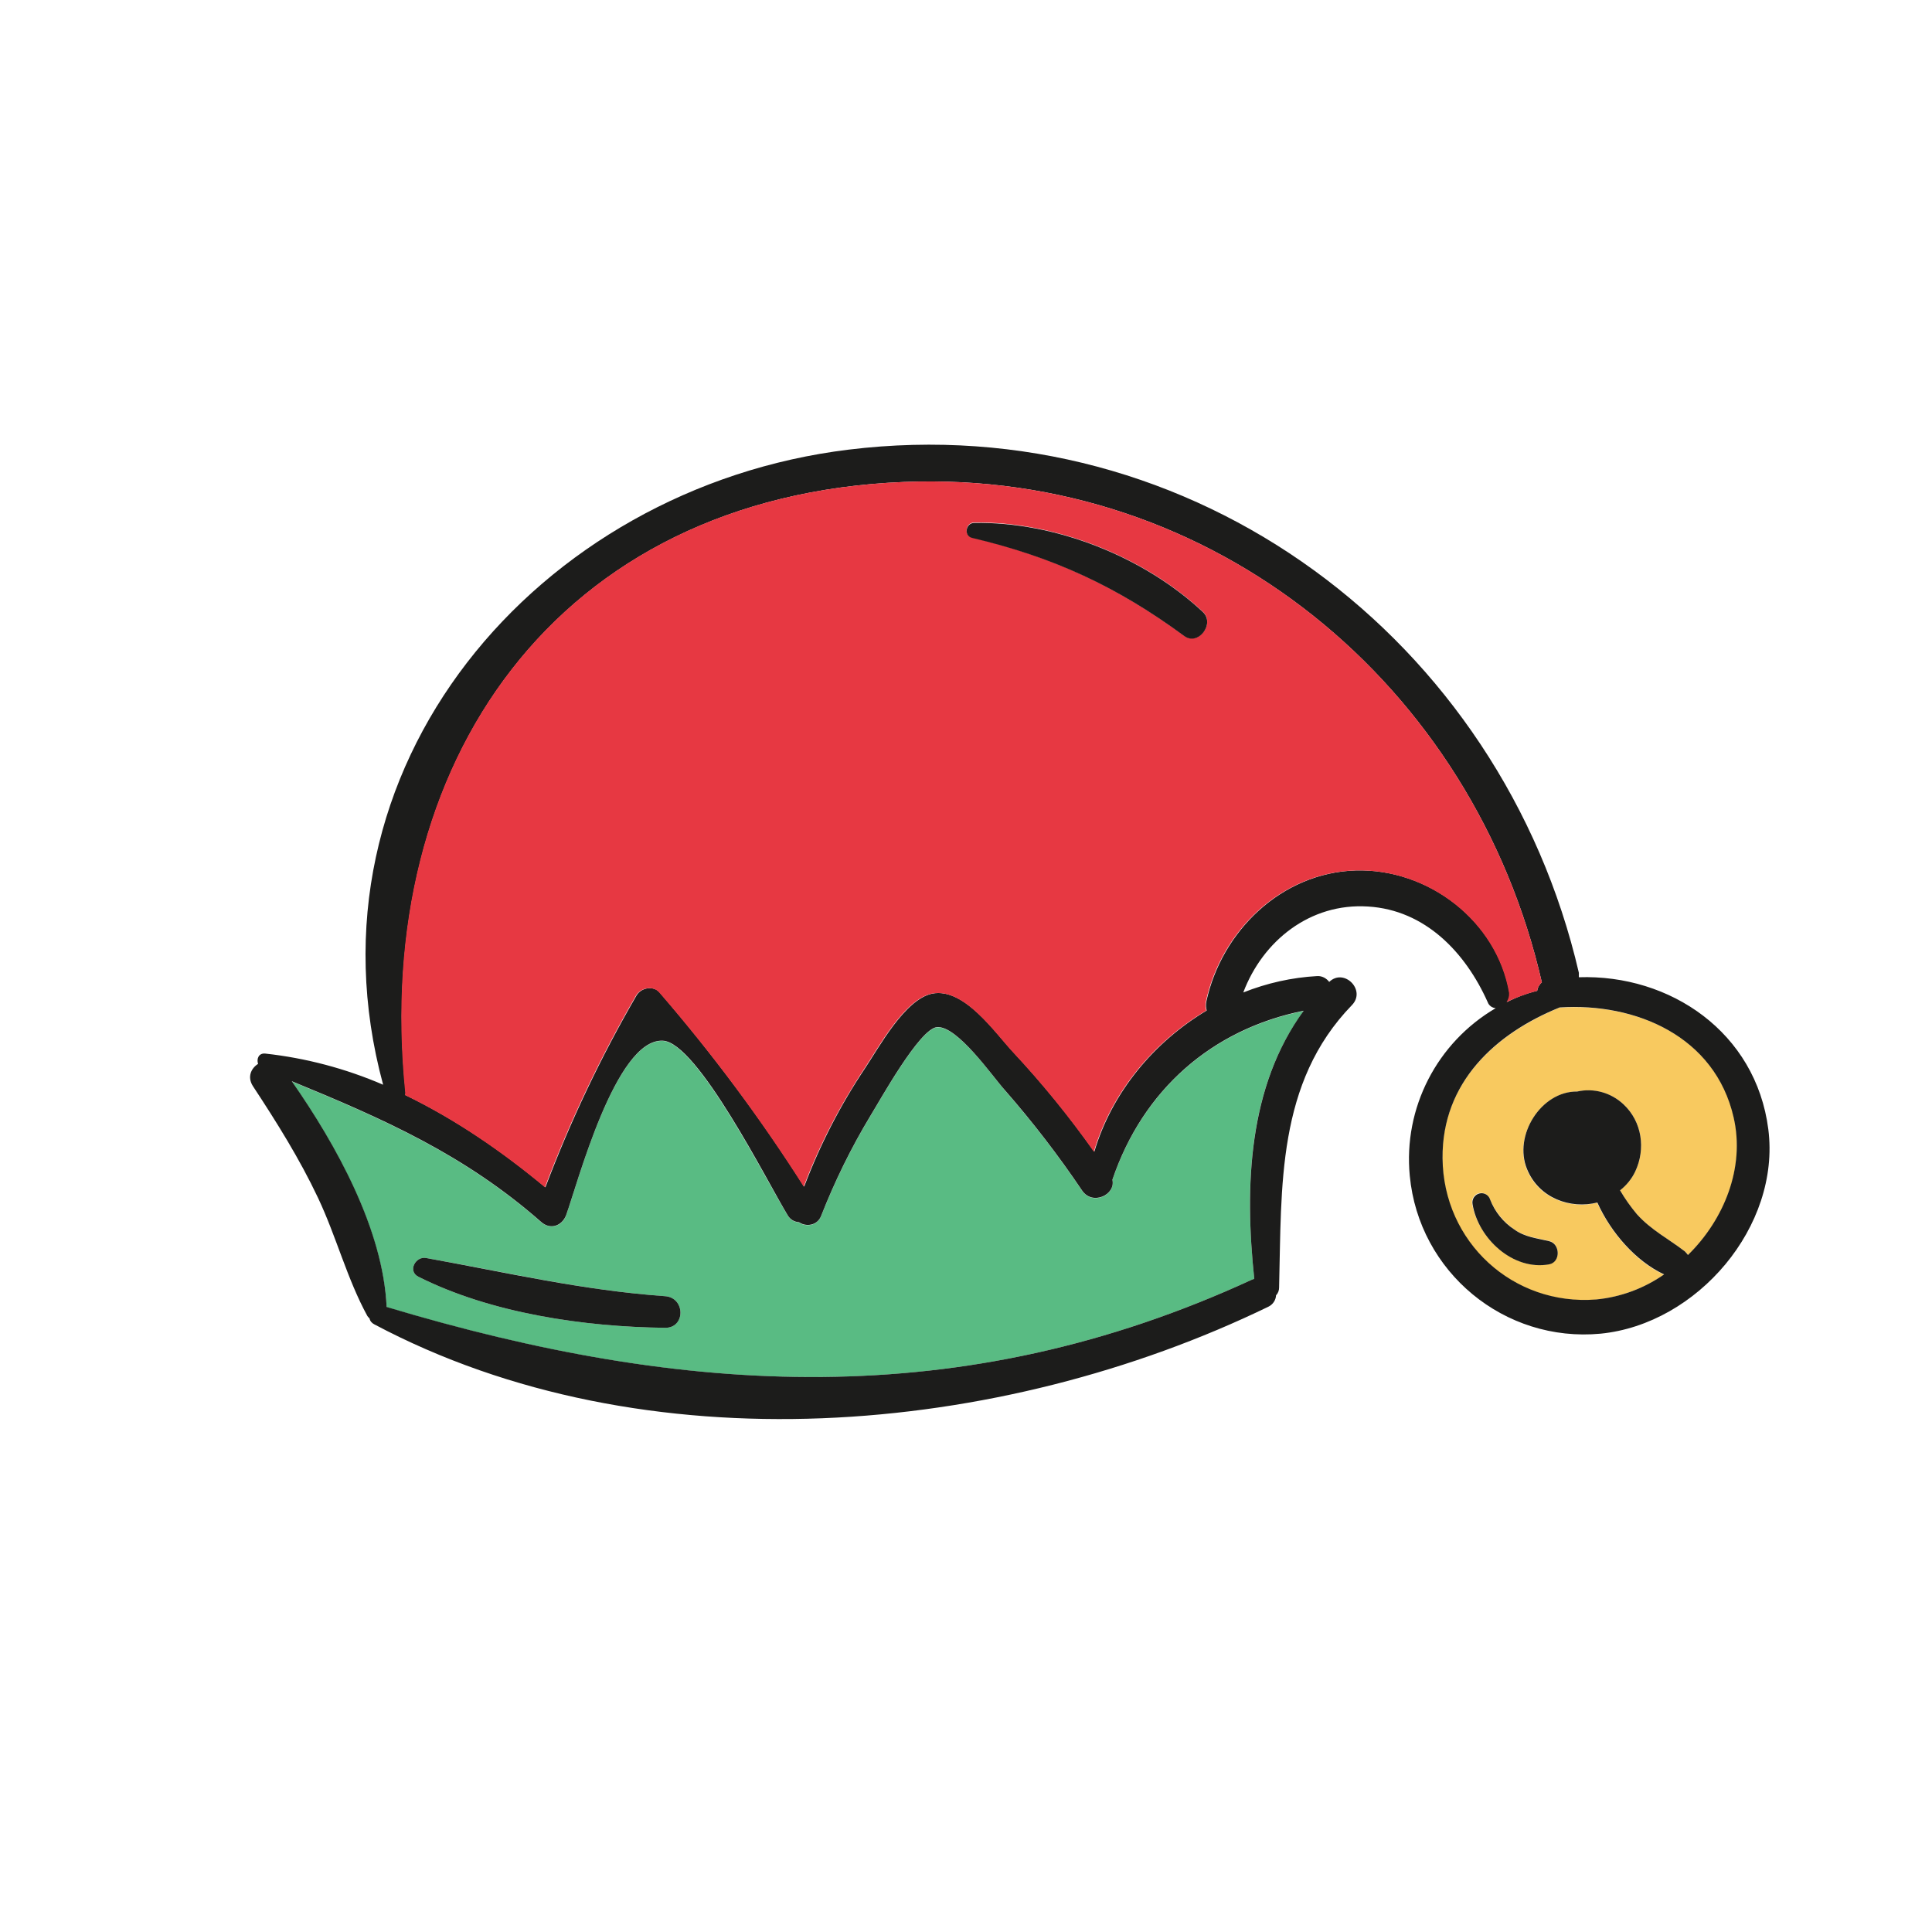 <?xml version="1.0" encoding="utf-8"?>
<!-- Generator: Adobe Illustrator 26.0.1, SVG Export Plug-In . SVG Version: 6.00 Build 0)  -->
<svg version="1.1" id="Calque_1" xmlns="http://www.w3.org/2000/svg" xmlns:xlink="http://www.w3.org/1999/xlink" x="0px" y="0px"
	 viewBox="0 0 825 825" style="enable-background:new 0 0 825 825;" xml:space="preserve">
<style type="text/css">
	.st0{fill:#59BB83;}
	.st1{fill:#F8C95F;}
	.st2{fill:#1C1C1B;}
	.st3{fill:#E73842;}
</style>
<g id="Calque_2_00000064326323640888307450000005080907047954541467_">
	<g id="Calque_1-2">
		<path class="st0" d="M535.6,546.1c-0.3,0.1-0.6,0.2-0.9,0.3c-123.9,57.1-242.2,49.9-369.6,11.8c-1.6-33.1-21.6-69.3-40.5-96.4
			c38.9,16,73.6,31.2,106.5,60.1c3.8,3.3,8.9,1.8,10.6-2.8c4.8-13.2,21.1-75.5,41.3-74.6c14.8,0.6,44.9,61,53.4,74.6
			c1,1.7,2.8,2.8,4.8,2.9c2.7,2,7.7,1.6,9.4-2.6c5.8-14.8,12.8-29.1,21-42.7c4.1-6.6,21-37.3,28.5-38c8.7-0.7,23.8,21,28.9,26.8
			c11.9,13.6,23,28,33.1,43c4.4,6.5,14.4,1.8,12.9-4.6c13-38.4,42.5-64.3,81.7-72.2C532.9,464,531.4,506.5,535.6,546.1z M284,567
			c8.8,0.1,8.7-12.9,0-13.5c-35.2-2.5-67.5-10.2-102-16.3c-4.5-0.9-8.1,5.6-3.3,8C209.7,560.8,249.5,566.6,284,567z"/>
		<path class="st1" d="M740.4,477.2c4.9,21.3-4,43.5-19.5,58.7c-0.4-0.5-0.9-1-1.4-1.5c-7-5.4-14.5-9.1-20.5-15.9
			c-2.7-3.1-5.1-6.6-7.2-10.2c2.8-2.2,5-4.9,6.5-8.1c4.5-9.7,2.9-21.2-5-28.6c-5.3-5-12.7-7-19.8-5.5C658,466,646.1,485,652,499.4
			c5.1,12.4,18.6,17.1,30,14.2c5.9,12.9,16.5,25.1,28.5,30.7c-8.6,6-18.6,9.6-29,10.7c-35.5,2.8-65.3-24.5-65.6-60.3
			c-0.3-32.4,22.7-53.2,50-64.4C698.5,428.1,732.5,442.5,740.4,477.2z M661.5,539.8c5-0.9,4.8-8.8,0-9.9c-5.4-1.3-10.3-1.7-15-5
			c-4.6-3.2-8.2-7.7-10.3-12.9c-0.7-2-2.9-3.1-5-2.4c-1.8,0.6-2.9,2.5-2.6,4.4C631.2,528.7,646,542.7,661.5,539.8z"/>
		<path class="st2" d="M755.1,482.2c5.3,41.5-30.3,83.2-71.6,87.3c-41.1,3.9-77.6-26.3-81.5-67.4c-2.8-29,11.6-56.9,36.7-71.6
			c-1.5-0.1-2.9-1.1-3.4-2.5c-9.5-21.3-26.7-39.4-51.1-40.9c-24.8-1.6-45,14.7-53.3,36.7c10.1-4,20.7-6.4,31.6-7
			c2-0.1,3.9,0.9,5.1,2.5c6.3-6.1,15.9,3.5,9.7,9.9c-32.2,33.2-30,77.4-31.1,120.6c0,1.2-0.4,2.4-1.3,3.3c-0.1,2.1-1.4,4-3.3,4.9
			c-114.7,55.6-266.2,68.9-381.8,7.5c-1-0.5-1.8-1.4-2-2.5c-0.3-0.3-0.6-0.6-0.9-1c-8.7-15.9-13.3-34-21.1-50.5
			c-7.9-16.7-17.6-32.2-27.8-47.7c-2.5-3.9-0.8-7.6,2.2-9.5c-0.7-2.1,0.2-4.7,3.1-4.4c17.3,1.9,34.3,6.4,50.3,13.3
			c-36.7-135.3,66-255,198.8-271.2c147.2-18,278.8,81,311.8,223.4c0,0.6,0,1.2,0,1.9C713.2,416,749.8,440.8,755.1,482.2z
			 M720.8,535.9c15.5-15.2,24.4-37.4,19.5-58.7c-7.9-34.7-41.8-49.1-74.3-47c-27.4,11.1-50.3,32-50,64.4
			c0.3,35.8,30.1,63.1,65.6,60.3c10.4-1,20.4-4.7,29-10.7c-12-5.6-22.7-17.8-28.5-30.7c-11.4,2.9-24.9-1.8-30-14.2
			c-6-14.4,6-33.4,21.4-33.2c7.1-1.6,14.5,0.5,19.8,5.5c7.9,7.4,9.5,19,5,28.6c-1.5,3.2-3.8,6-6.5,8.1c2.1,3.6,4.5,7,7.2,10.2
			c6.1,6.8,13.5,10.5,20.5,15.9C720,534.9,720.4,535.4,720.8,535.9z M656.4,423.1c0.2-1.4,0.9-2.7,2-3.6
			c-29.1-126.9-140-219-272.3-213.7c-148.6,6-227.1,120.5-212.9,260.4c0.1,0.5,0,0.9-0.1,1.4c21.5,10.4,41.5,24.1,59.8,39.4
			c10.7-28.3,23.7-55.7,38.9-81.9c1.9-3.3,7.2-4.4,9.9-1.3c22.5,26.1,43.2,53.8,61.7,82.9c6.7-17.7,15.4-34.7,25.9-50.4
			c6.1-9.1,17.1-29.6,28.8-32c13.7-2.7,27,16.9,34.8,25.2c12.4,13.3,23.9,27.5,34.4,42.3c7.5-25.3,25.4-46.8,48-60.3
			c-0.4-1.2-0.4-2.5-0.2-3.7c6.5-30.1,32-55.1,63.8-56.1c31.1-0.9,60.4,21.6,65.7,52.3c0.2,1.4-0.2,2.8-1.1,3.9
			C647.6,425.8,651.9,424.2,656.4,423.1z M534.7,546.4c0.3-0.1,0.6-0.2,0.9-0.3c-4.2-39.6-2.6-82.1,21.1-114.5
			c-39.2,7.9-68.7,33.8-81.7,72.2c1.5,6.4-8.5,11.1-12.9,4.6c-10.1-15-21.2-29.4-33.1-43c-5.2-5.8-20.2-27.5-28.9-26.8
			c-7.5,0.7-24.4,31.4-28.5,38c-8.2,13.6-15.2,27.9-21,42.7c-1.7,4.2-6.6,4.6-9.4,2.6c-2-0.1-3.8-1.2-4.8-2.9
			c-8.4-13.7-38.6-74.1-53.4-74.6c-20.2-0.9-36.5,61.5-41.3,74.6c-1.8,4.6-6.8,6.2-10.6,2.8c-32.9-28.9-67.6-44.1-106.5-60.1
			c19,27.2,39,63.3,40.5,96.4C292.5,596.3,410.8,603.5,534.7,546.4z"/>
		<path class="st2" d="M661.5,530c4.8,1.1,5,9,0,9.9c-15.5,2.8-30.3-11.1-32.7-25.7c-0.4-2.1,1-4.2,3.1-4.6c1.9-0.4,3.8,0.7,4.4,2.6
			c2,5.2,5.6,9.7,10.3,12.8C651.2,528.3,656.1,528.7,661.5,530z"/>
		<path class="st3" d="M658.4,419.5c-1.1,0.9-1.8,2.2-2,3.6c-4.5,1.2-8.9,2.8-13.1,4.8c0.8-1.1,1.2-2.5,1.1-3.9
			c-5.3-30.7-34.6-53.2-65.7-52.3c-31.8,1-57.3,26-63.8,56.1c-0.2,1.2-0.2,2.5,0.2,3.7c-22.6,13.5-40.5,35-48,60.3
			c-10.5-14.9-22-29-34.4-42.3c-7.8-8.3-21.1-28-34.8-25.2c-11.7,2.4-22.7,22.9-28.8,32c-10.5,15.8-19.2,32.7-25.9,50.4
			c-18.5-29.1-39.1-56.8-61.7-82.9c-2.6-3.1-8-2-9.9,1.3c-15.2,26.2-28.2,53.6-38.9,81.9c-18.3-15.2-38.3-29-59.8-39.4
			c0.1-0.4,0.2-0.9,0.1-1.4c-14.1-139.9,64.4-254.4,213-260.4C518.4,200.5,629.3,292.5,658.4,419.5z M505.7,271.5
			c6,4.4,13.3-5.3,7.9-10.3c-25.2-23.6-63.1-38.6-97.6-38.1c-3.6,0-4.6,5.6-0.9,6.4C449.8,237.8,476.9,250.4,505.7,271.5z"/>
		<path class="st2" d="M513.6,261.3c5.4,5-1.9,14.7-7.9,10.3c-28.7-21.1-55.9-33.7-90.6-41.9c-3.7-0.9-2.7-6.4,0.9-6.4
			C450.5,222.7,488.4,237.7,513.6,261.3z"/>
		<path class="st2" d="M284,553.5c8.7,0.6,8.8,13.6,0,13.5c-34.5-0.4-74.3-6.2-105.3-21.8c-4.8-2.4-1.2-8.9,3.3-8
			C216.4,543.4,248.8,551,284,553.5z"/>
	</g>
</g>
</svg>

